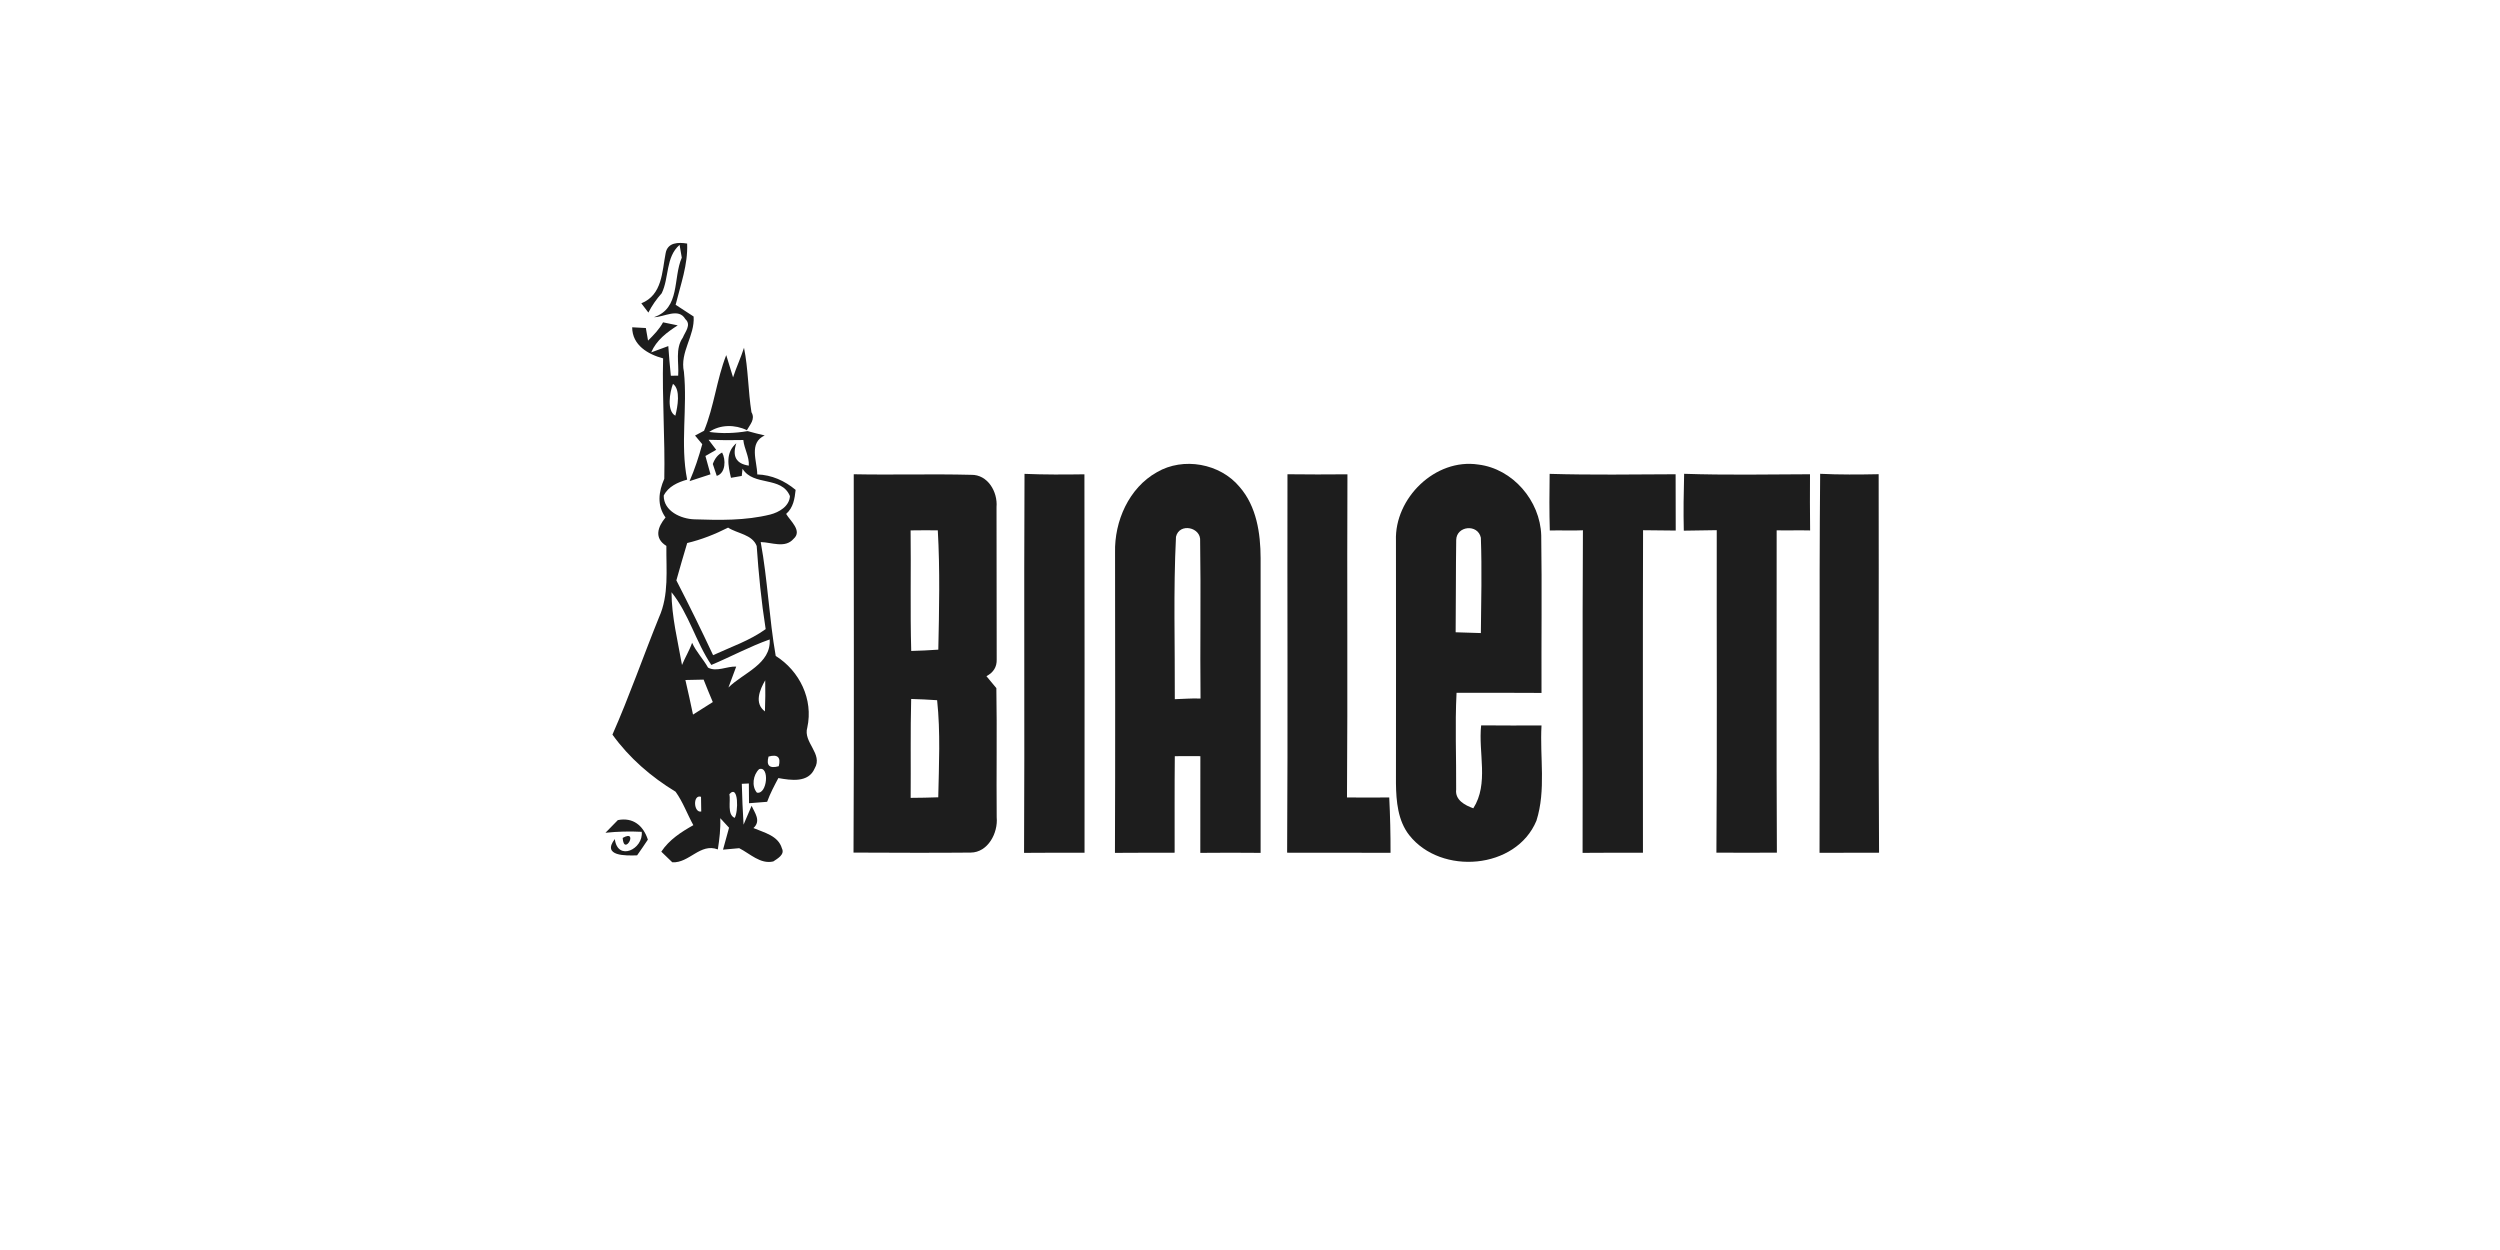 <?xml version="1.0" encoding="UTF-8" standalone="no"?>
<!DOCTYPE svg PUBLIC "-//W3C//DTD SVG 1.1//EN" "http://www.w3.org/Graphics/SVG/1.1/DTD/svg11.dtd">
<svg width="100%" height="100%" viewBox="0 0 300 150" version="1.1" xmlns="http://www.w3.org/2000/svg" xmlns:xlink="http://www.w3.org/1999/xlink" xml:space="preserve" xmlns:serif="http://www.serif.com/" style="fill-rule:evenodd;clip-rule:evenodd;stroke-linejoin:round;stroke-miterlimit:2;">
    <g transform="matrix(0.677,0,0,0.677,22.4,3.299)">
        <path d="M84.9,40C85.25,38.07 87.16,38.05 88.71,38.3C88.87,42.04 87.55,45.57 86.67,49.15C87.73,49.84 88.8,50.53 89.86,51.23C90.1,54.68 87.38,57.51 88.14,61.03C88.79,67.39 87.46,73.85 88.71,80.14C87.06,80.61 85.37,81.35 84.56,82.97C84.53,85.72 87.61,87.11 89.99,87.18C94.47,87.33 99.05,87.42 103.44,86.33C105.01,85.93 106.84,84.86 106.93,83.06C105.44,79.45 100.45,81.37 98.53,78.21L98.39,79.49L96.48,79.82C95.97,77.66 95.47,75.37 97.43,73.69C96.66,76.01 97.4,77.33 99.64,77.66C99.75,76.09 98.82,74.67 98.67,73.12C96.62,73.17 94.56,73.16 92.51,73.08C92.85,73.52 93.52,74.41 93.86,74.86C93.38,75.13 92.43,75.68 91.95,75.95C92.17,76.76 92.63,78.39 92.85,79.2C91.92,79.5 90.06,80.1 89.14,80.41C90.06,78.29 90.78,76.09 91.39,73.86C91.07,73.48 90.43,72.72 90.11,72.33C90.51,72.12 91.31,71.69 91.71,71.48C93.49,67.18 93.94,62.4 95.64,58.07C95.95,59.06 96.55,61.03 96.85,62.02C97.42,60.24 98.23,58.55 98.79,56.77C99.55,60.52 99.51,64.4 100.11,68.19C100.84,69.44 99.83,70.4 99.3,71.38C97.21,70.36 94.57,70.35 92.62,71.69C94.88,72.01 97.18,71.93 99.43,71.54C100.43,71.82 101.44,72.08 102.46,72.31C99.59,73.63 101.11,76.84 101.14,79.22C103.69,79.3 106,80.34 107.94,81.96C107.77,83.53 107.53,85.11 106.26,86.22C106.98,87.47 109.19,89.22 107.57,90.64C106.07,92.38 103.66,91.24 101.75,91.21C102.98,97.89 103.24,104.7 104.41,111.39C108.65,114.06 111.1,119.09 110.01,124.08C109.22,126.72 112.86,128.74 111.31,131.34C110.21,133.92 107.1,133.44 104.88,133.04C104.15,134.41 103.42,135.78 102.89,137.25C102.08,137.31 100.48,137.44 99.68,137.5C99.67,136.63 99.66,134.87 99.65,134C99.34,134.01 98.71,134.04 98.4,134.06C98.47,136.47 98.55,138.89 98.71,141.3L100.14,137.95C100.67,139.19 101.88,140.63 100.46,141.9C102.34,142.71 104.86,143.24 105.51,145.51C106.07,146.6 104.71,147.33 103.98,147.82C101.7,148.36 99.83,146.42 97.94,145.47C97.23,145.53 95.79,145.66 95.07,145.73C95.43,144.43 95.77,143.13 96.14,141.84C95.75,141.42 94.97,140.57 94.58,140.15C94.66,142.01 94.44,143.86 94.15,145.69C91.03,144.49 89.08,148.15 86.08,147.97C85.59,147.5 84.61,146.56 84.13,146.09C85.53,143.97 87.64,142.61 89.81,141.39C88.73,139.43 87.97,137.28 86.66,135.46C82.33,132.83 78.44,129.47 75.47,125.34C78.48,118.52 80.92,111.47 83.72,104.56C85.52,100.58 84.98,96.13 85.03,91.89C82.81,90.53 83.49,88.52 84.88,86.85C83.33,84.68 83.65,82.3 84.66,79.99C84.81,72.88 84.26,65.77 84.45,58.65C81.78,57.94 78.97,56.31 78.97,53.14L81.39,53.27C81.49,53.83 81.69,54.94 81.78,55.5C82.78,54.51 83.77,53.5 84.44,52.26C85.09,52.39 86.39,52.67 87.04,52.8C85.12,54.03 83.26,55.42 82.34,57.59C83.09,57.31 84.61,56.75 85.37,56.47C85.48,58.23 85.65,59.97 85.82,61.73L87.12,61.71C87.29,59.45 86.55,56.96 87.95,54.96C88.35,53.94 89.51,52.69 88.39,51.69C87.21,49.61 84.6,51.36 82.83,51.35C87.53,49.77 86.17,44.46 87.76,40.8C87.66,40.23 87.47,39.1 87.37,38.53C84.87,40.71 85.54,44.37 84.2,47.11C83.27,48.15 82.48,49.28 81.84,50.53C81.43,49.98 81.01,49.43 80.59,48.89C84.32,47.39 84.25,43.31 84.9,40M86.2,63.17C85.61,64.7 85.08,67.98 86.62,68.81C87.03,67.21 87.59,64.16 86.2,63.17M88.72,91.38C88.06,93.58 87.42,95.79 86.8,98C89.05,102.38 91.23,106.8 93.31,111.26C96.46,109.8 99.79,108.69 102.63,106.64C101.86,101.76 101.38,96.84 101.04,91.91C100.26,89.85 97.62,89.72 95.97,88.65C93.66,89.82 91.24,90.78 88.72,91.38M85.94,100.1C85.96,104.46 87.05,108.72 87.8,113C88.34,111.66 89.12,110.43 89.59,109.06C90.3,110.65 91.56,111.93 92.41,113.46C93.9,114.29 95.78,113.2 97.41,113.28C97.06,114.2 96.37,116.06 96.03,116.99C98.63,114.41 103.63,112.83 103.34,108.47C99.79,109.73 96.47,111.53 93,112.99C90.24,108.91 89.03,103.93 85.94,100.1M88.4,115.66C88.87,117.7 89.33,119.74 89.75,121.79C90.91,121.04 92.08,120.3 93.26,119.57C92.69,118.25 92.16,116.92 91.63,115.59C90.55,115.6 89.47,115.63 88.4,115.66M102.5,121.23C102.57,119.39 102.59,117.55 102.55,115.71C101.58,117.38 100.56,119.79 102.5,121.23M103.14,129.23C102.7,130.82 103.31,131.4 104.95,130.94C105.36,129.35 104.75,128.78 103.14,129.23M101.47,131.46C100.4,132.46 100.1,134.47 101.07,135.62C102.93,136.04 103.36,130.81 101.47,131.46M96.2,135.88C96.45,137.15 95.76,139.49 97.13,140.1C97.79,139.14 97.86,134.07 96.2,135.88M91.21,138.97C91.2,138.31 91.18,137.01 91.17,136.36C89.68,135.88 89.84,139.26 91.21,138.97Z" style="fill:rgb(29,29,29);fill-rule:nonzero;"/>
    </g>
    <g transform="matrix(0.677,0,0,0.677,22.4,3.299)">
        <path d="M80.5,51.43C80.5,51.52 80.5,51.52 80.5,51.43Z" style="fill:rgb(29,29,29);fill-rule:nonzero;"/>
    </g>
    <g transform="matrix(0.677,0,0,0.677,22.4,3.299)">
        <path d="M93.26,77.37C93.62,76.38 94.17,75.7 94.91,75.34C95.59,76.57 95.56,78.99 93.96,79.48C93.79,78.95 93.44,77.9 93.26,77.37Z" style="fill:rgb(29,29,29);fill-rule:nonzero;"/>
    </g>
    <g transform="matrix(0.677,0,0,0.677,22.4,3.299)">
        <path d="M171.99,78.82C176.66,76.09 183.18,77.27 186.63,81.43C189.64,84.87 190.35,89.65 190.36,94.07C190.35,111.48 190.35,128.89 190.36,146.3C186.79,146.27 183.23,146.26 179.67,146.3C179.69,140.59 179.69,134.88 179.68,129.16C178.16,129.19 176.65,129.12 175.15,129.17C175.09,134.87 175.13,140.57 175.12,146.27C171.6,146.28 168.07,146.27 164.54,146.3C164.61,128.55 164.57,110.81 164.56,93.06C164.43,87.51 167.01,81.6 171.99,78.82M175.36,90.27C174.88,99.86 175.19,109.47 175.15,119.06C176.67,119.03 178.19,118.87 179.71,118.95C179.61,109.65 179.79,100.34 179.64,91.04C179.86,88.57 175.95,87.73 175.36,90.27Z" style="fill:rgb(29,29,29);fill-rule:nonzero;"/>
    </g>
    <g transform="matrix(0.677,0,0,0.677,22.4,3.299)">
        <path d="M214.35,90.97C214.07,83.43 221.33,76.31 228.95,77.47C235.07,78.21 239.91,83.9 240.1,90C240.24,99.31 240.11,108.63 240.15,117.95C235.13,117.92 230.11,117.92 225.09,117.93C224.8,123.64 225.06,129.36 225.02,135.07C224.8,136.94 226.59,137.87 228.06,138.4C230.85,134.04 228.92,128.55 229.45,123.7C233.02,123.73 236.58,123.73 240.15,123.72C239.83,129.33 240.98,135.16 239.25,140.6C235.65,149.26 222.35,150.31 216.72,143.18C214.68,140.6 214.39,137.15 214.35,133.98C214.37,119.65 214.36,105.31 214.35,90.97M225.03,90.84C224.95,96.29 224.99,101.74 224.93,107.2C226.42,107.24 227.91,107.29 229.4,107.34C229.46,101.71 229.6,96.06 229.4,90.44C228.86,87.93 225.07,88.33 225.03,90.84Z" style="fill:rgb(29,29,29);fill-rule:nonzero;"/>
    </g>
    <g transform="matrix(0.677,0,0,0.677,22.4,3.299)">
        <path d="M118.24,79.19C125.17,79.33 132.11,79.11 139.04,79.29C142.01,79.22 143.78,82.33 143.55,85.01C143.59,94.01 143.54,103.01 143.58,112.01C143.62,113.33 143.02,114.32 141.76,114.98C142.2,115.51 143.08,116.57 143.52,117.1C143.65,124.73 143.51,132.36 143.58,140C143.84,142.75 142.04,146.23 138.97,146.25C132.05,146.32 125.12,146.27 118.2,146.25C118.32,123.9 118.23,101.54 118.24,79.19M128.32,89.14C128.41,96.26 128.23,103.39 128.43,110.51C130.03,110.47 131.63,110.39 133.23,110.28C133.38,103.23 133.54,96.17 133.14,89.13C131.53,89.12 129.93,89.11 128.32,89.14M128.42,119.02C128.27,124.86 128.38,130.7 128.33,136.55C129.96,136.54 131.59,136.51 133.22,136.45C133.34,130.72 133.63,124.96 133.02,119.24C131.49,119.14 129.95,119.06 128.42,119.02Z" style="fill:rgb(29,29,29);fill-rule:nonzero;"/>
    </g>
    <g transform="matrix(0.677,0,0,0.677,22.4,3.299)">
        <path d="M148.51,79.12C152.05,79.27 155.59,79.25 159.13,79.2C159.18,101.56 159.14,123.92 159.15,146.28C155.58,146.27 152,146.27 148.43,146.3C148.55,123.9 148.39,101.51 148.51,79.12Z" style="fill:rgb(29,29,29);fill-rule:nonzero;"/>
    </g>
    <g transform="matrix(0.677,0,0,0.677,22.4,3.299)">
        <path d="M195.12,79.19C198.66,79.22 202.2,79.25 205.75,79.2C205.66,98.29 205.81,117.39 205.67,136.48C208.17,136.5 210.66,136.5 213.16,136.48C213.32,139.74 213.4,143.02 213.39,146.29C207.28,146.26 201.17,146.29 195.06,146.27C195.2,123.91 195.07,101.55 195.12,79.19Z" style="fill:rgb(29,29,29);fill-rule:nonzero;"/>
    </g>
    <g transform="matrix(0.677,0,0,0.677,22.4,3.299)">
        <path d="M241.59,79.12C249.03,79.34 256.47,79.22 263.92,79.19C263.93,82.52 263.94,85.84 263.94,89.17C262.01,89.16 260.08,89.13 258.15,89.11C258.09,108.17 258.13,127.22 258.13,146.28C254.56,146.27 251,146.27 247.43,146.3C247.48,127.24 247.38,108.18 247.49,89.12C245.53,89.22 243.57,89.1 241.62,89.16C241.52,85.81 241.54,82.47 241.59,79.12Z" style="fill:rgb(29,29,29);fill-rule:nonzero;"/>
    </g>
    <g transform="matrix(0.677,0,0,0.677,22.4,3.299)">
        <path d="M265.43,79.11C272.86,79.36 280.3,79.22 287.74,79.19C287.72,82.51 287.72,85.83 287.76,89.15C285.78,89.1 283.8,89.17 281.83,89.13C281.85,108.17 281.77,127.22 281.87,146.26C278.29,146.29 274.72,146.28 271.15,146.26C271.29,127.2 271.18,108.15 271.21,89.1C269.26,89.14 267.31,89.17 265.37,89.19C265.29,85.83 265.34,82.47 265.43,79.11Z" style="fill:rgb(29,29,29);fill-rule:nonzero;"/>
    </g>
    <g transform="matrix(0.677,0,0,0.677,22.4,3.299)">
        <path d="M289.54,79.11C292.99,79.28 296.45,79.25 299.91,79.18C299.97,101.54 299.83,123.91 299.98,146.27C296.46,146.28 292.95,146.27 289.43,146.29C289.52,123.9 289.34,101.5 289.54,79.11Z" style="fill:rgb(29,29,29);fill-rule:nonzero;"/>
    </g>
    <g transform="matrix(0.677,0,0,0.677,22.4,3.299)">
        <path d="M76.43,140.49C79.13,139.96 80.94,141.47 81.75,143.95C81.12,144.88 80.5,145.83 79.84,146.74C77.84,146.81 73.54,146.91 75.89,143.85C76.39,147.87 80.99,145.62 80.66,142.57C78.51,142.46 76.37,142.51 74.23,142.74C74.97,141.99 75.71,141.25 76.43,140.49Z" style="fill:rgb(29,29,29);fill-rule:nonzero;"/>
    </g>
    <g transform="matrix(0.677,0,0,0.677,22.4,3.299)">
        <path d="M77.28,143.65C80.23,142 77.51,147.04 77.28,143.65Z" style="fill:rgb(29,29,29);fill-rule:nonzero;"/>
    </g>
</svg>
